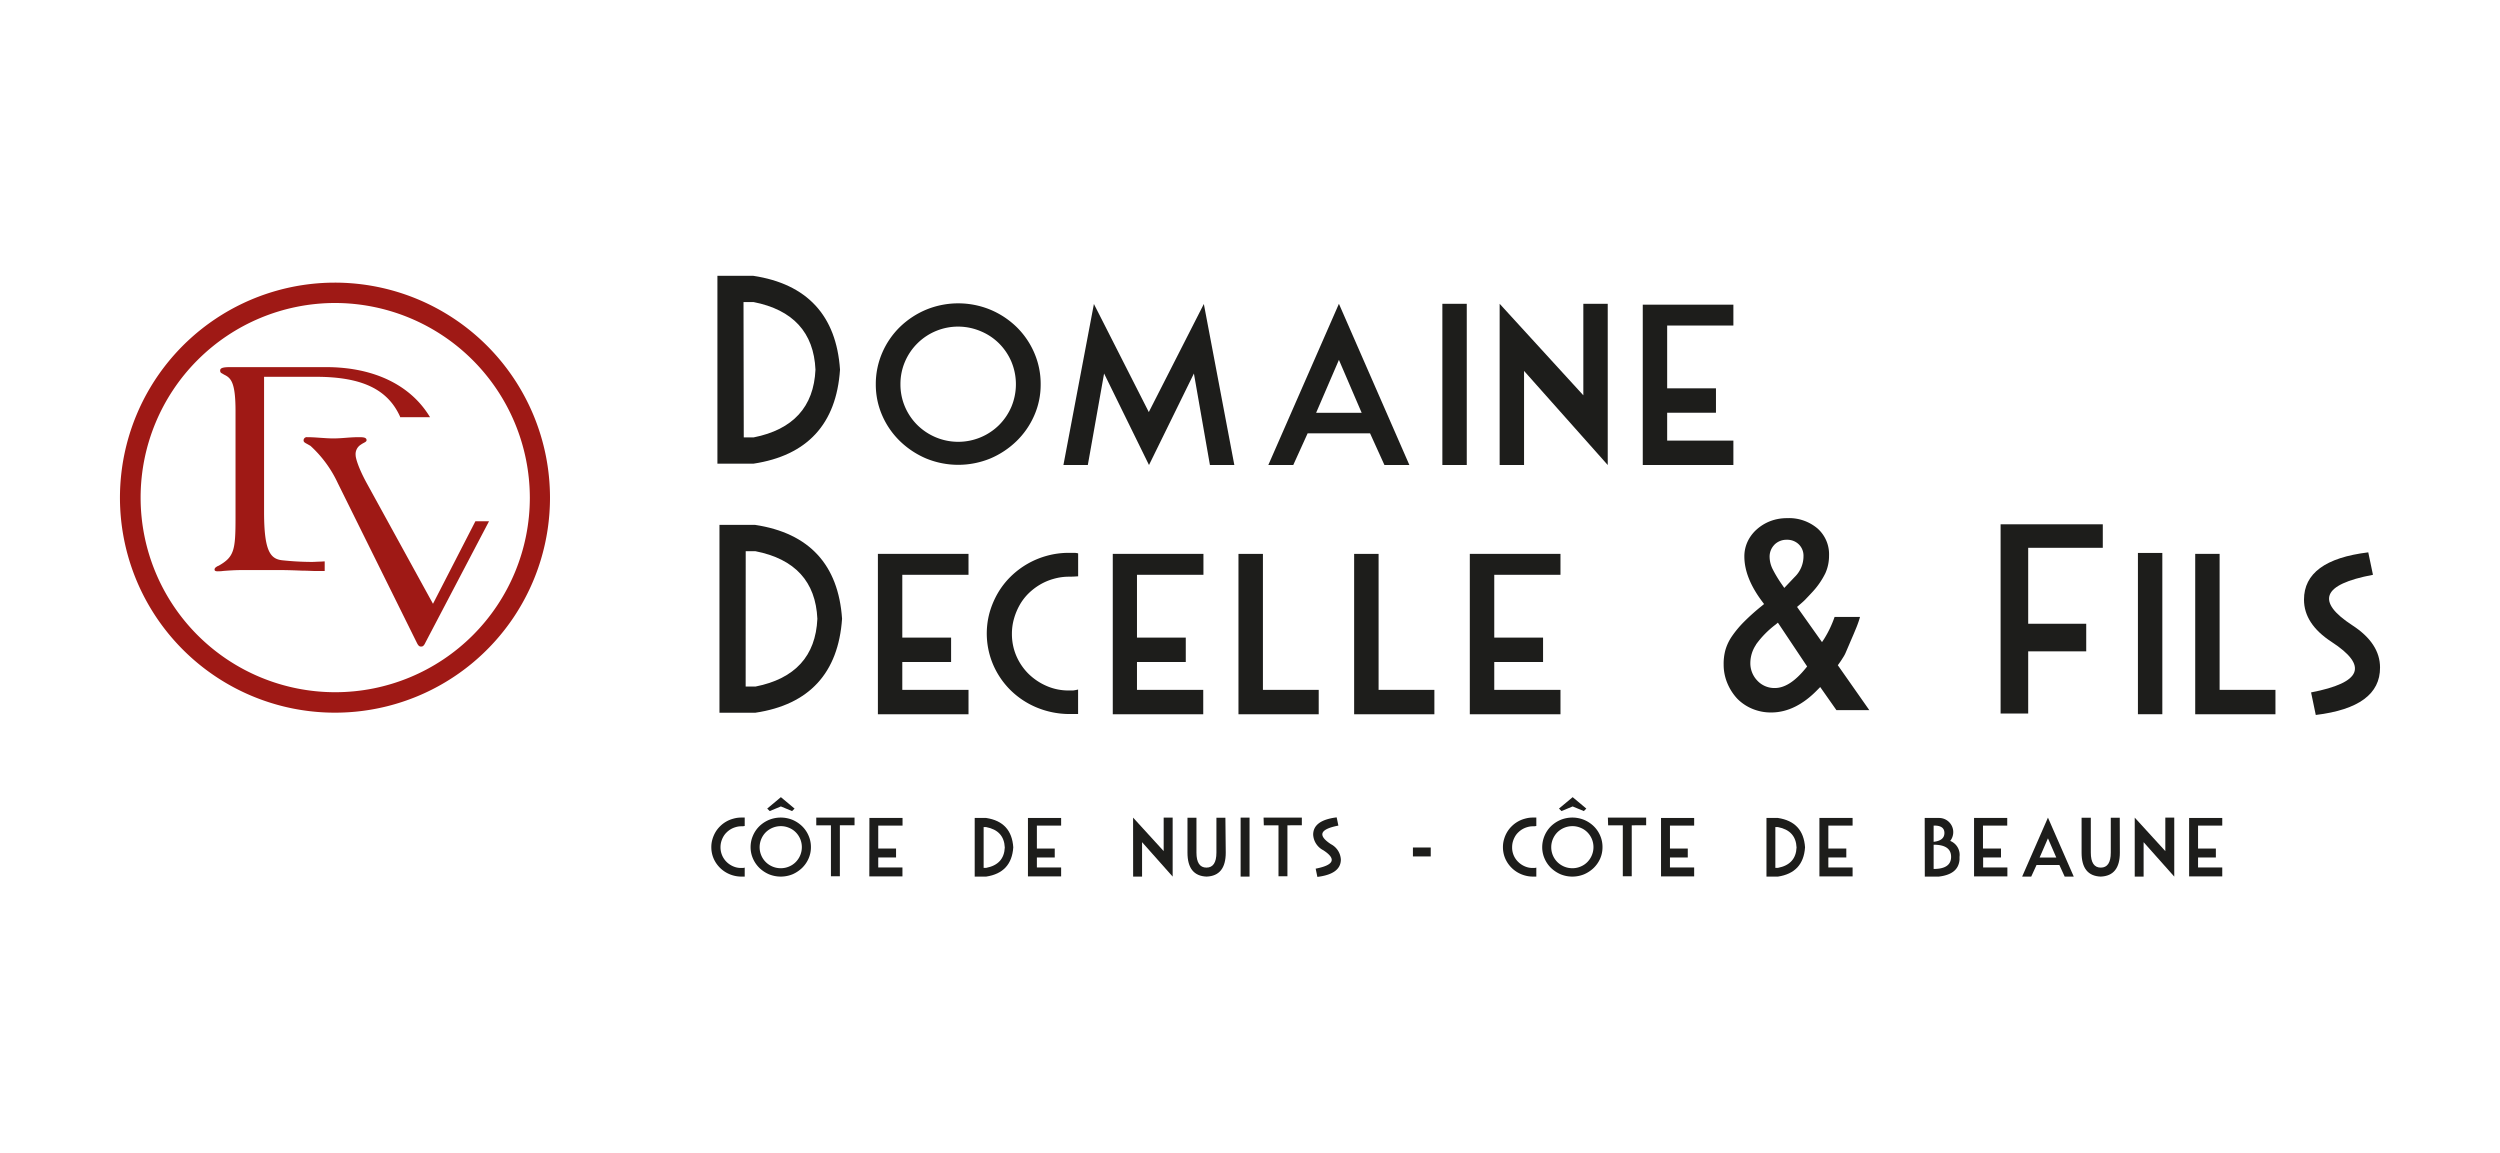<svg id="Calque_1" data-name="Calque 1" xmlns="http://www.w3.org/2000/svg" viewBox="0 0 501 231"><defs><style>.cls-1{fill:#9f1915;}.cls-2{fill:#1d1d1b;}</style></defs><title>Logo DV + Baseline</title><path class="cls-1" d="M64.23,112.55c-.58,0-1.17.06-1.76.06a57.89,57.89,0,0,1-5.81-.32c-2.48-.23-3.74-1.79-3.74-9.68V75.51H63.28c9.21,0,14.42,2.48,16.9,8l0,.09h6l-.16-.25c-3.92-6.31-11.27-9.78-20.68-9.78H46.17c-1.49,0-2.05.18-2.05.67s.26.51.56.7l.23.14c1.38.66,2.29,1.53,2.29,7.31v21.32c0,6.58-.26,7.9-3.43,9.69l-.06,0c-.43.24-.71.41-.71.74,0,.1,0,.35.6.35.27,0,.65,0,1.13-.07.9-.07,2.25-.18,4-.18h7.15c1.64,0,3.25.06,4.66.12,1.06,0,2,.07,2.67.07.35,0,.71,0,1,0l.7,0h.16V112.5H65Z"/><path class="cls-1" d="M73.44,96.73c-1.72-3.17-2.17-5-2.17-5.5a2.23,2.23,0,0,1,1.06-2.13,4.42,4.42,0,0,1,.56-.34c.32-.17.57-.3.57-.55,0-.6-.82-.6-1.61-.6s-1.74.06-2.6.13-1.68.12-2.48.12-1.77-.07-2.64-.13-1.72-.12-2.56-.12a.64.64,0,0,0-.73.67c0,.31.28.46.71.69l.67.38a23.48,23.48,0,0,1,5.47,7.46l15.8,31.91c.2.4.42.85.84.85h.12c.43,0,.66-.49.83-.85L98,104.46H95.27L86.77,121Z"/><path class="cls-1" d="M67.13,56.64a43.09,43.09,0,1,0,43.09,43.08A43.13,43.13,0,0,0,67.13,56.64Zm39.05,43.08a39,39,0,1,1-39.05-39A39.09,39.09,0,0,1,106.18,99.72Z"/><path class="cls-2" d="M168.34,74.08c-.73-10.84-6.59-17.18-17.41-18.81h-7.16V92.92H151C161.75,91.29,167.61,85,168.34,74.08ZM149,60.53H151c7.92,1.55,12.09,6.11,12.42,13.55-.33,7.47-4.5,12-12.37,13.57h-2Z"/><path class="cls-2" d="M208.55,77a15.27,15.27,0,0,1-1.3,6.29,16.16,16.16,0,0,1-3.55,5.12,17.1,17.1,0,0,1-5.24,3.47,16.91,16.91,0,0,1-12.86,0,17.22,17.22,0,0,1-5.24-3.47,16.16,16.16,0,0,1-3.55-5.12,15.43,15.43,0,0,1-1.3-6.29,15.79,15.79,0,0,1,1.3-6.33,16.22,16.22,0,0,1,3.55-5.16,17,17,0,0,1,5.24-3.45,16.91,16.91,0,0,1,12.86,0,16.87,16.87,0,0,1,5.24,3.45,16.22,16.22,0,0,1,3.55,5.16A15.63,15.63,0,0,1,208.55,77Zm-28.1,0a11.3,11.3,0,0,0,.9,4.5,11.54,11.54,0,0,0,2.48,3.67,11.69,11.69,0,0,0,3.69,2.46,11.64,11.64,0,0,0,12.7-2.46,11.68,11.68,0,0,0,2.47-3.67,11.73,11.73,0,0,0,0-9,11.68,11.68,0,0,0-2.47-3.67,11.35,11.35,0,0,0-3.68-2.45,11.57,11.57,0,0,0-15.19,6.12A11.32,11.32,0,0,0,180.45,77Z"/><path class="cls-2" d="M241.25,60.92l6.11,32.27h-4.89l-3.21-18.34-9,18.34-9-18.34L218,93.19h-4.89l6.11-32.27,11,21.66Z"/><path class="cls-2" d="M268.32,60.88l14.12,32.31h-5l-2.88-6.35H262.05l-2.88,6.35h-5Zm-4.57,21.85h9.13l-4.56-10.61Z"/><path class="cls-2" d="M289.05,60.88h4.89V93.19h-4.89Z"/><path class="cls-2" d="M300.53,60.88,317.3,79.22V60.88h4.89V93.19L305.42,74.33V93.19h-4.89Z"/><path class="cls-2" d="M329.21,61.05h18.16v4.19H334.1V77.82h9.78v4.89H334.1V88.3h13.27v4.89H329.21Z"/><path class="cls-2" d="M168.75,124c-.73-10.83-6.59-17.17-17.41-18.81h-7.16v37.64h7.2C162.16,141.22,168,134.88,168.75,124Zm-19.31-13.54h1.94c7.93,1.55,12.09,6.1,12.42,13.55-.33,7.47-4.49,12-12.37,13.57h-2Z"/><path class="cls-2" d="M175.93,111h18.16v4.19H180.82v12.58h9.78v4.89h-9.78v5.59h13.27v4.89H175.93Z"/><path class="cls-2" d="M214.19,115.57a11,11,0,0,0-3,.42,11.33,11.33,0,0,0-2.74,1.15,12.17,12.17,0,0,0-2.32,1.77,10.6,10.6,0,0,0-1.78,2.32,12.48,12.48,0,0,0-1.14,2.74,10.8,10.8,0,0,0-.42,3,11.06,11.06,0,0,0,.87,4.44,11.43,11.43,0,0,0,2.46,3.63,11.92,11.92,0,0,0,3.65,2.44,10.81,10.81,0,0,0,4.46.89c.28,0,.55,0,.82,0a8.22,8.22,0,0,0,1-.19v4.91h-.67a3.68,3.68,0,0,0-.49,0h-.68a17.21,17.21,0,0,1-6.41-1.29,16.5,16.5,0,0,1-5.24-3.44,16.23,16.23,0,0,1-3.52-5.13,15.9,15.9,0,0,1-.69-10.6A17.09,17.09,0,0,1,200,118.8a15.72,15.72,0,0,1,2.56-3.27,16.6,16.6,0,0,1,7.27-4.16,16.35,16.35,0,0,1,4.38-.58l.85,0c.28,0,.61,0,1,.11v4.59C215.31,115.55,214.7,115.57,214.19,115.57Z"/><path class="cls-2" d="M223,111h18.17v4.19H227.85v12.58h9.78v4.89h-9.78v5.59h13.28v4.89H223Z"/><path class="cls-2" d="M248.19,111h4.9v27.25h11.18v4.89H248.19Z"/><path class="cls-2" d="M271.37,111h4.9v27.25h11.18v4.89H271.37Z"/><path class="cls-2" d="M294.55,111h18.17v4.19H299.45v12.58h9.78v4.89h-9.78v5.59h13.27v4.89H294.55Z"/><path class="cls-2" d="M345.42,133.17a9.61,9.61,0,0,0,.76,3.79,10.32,10.32,0,0,0,2,3.09,9.13,9.13,0,0,0,3,2,9.56,9.56,0,0,0,3.77.73c3.25,0,6.4-1.55,9.35-4.62l.47-.48,3.25,4.63h6.59l-6.31-9,.23-.32c.19-.27.36-.5.49-.71l.45-.71a6.27,6.27,0,0,0,.46-.91l.73-1.7c.3-.71.57-1.32.79-1.84l.59-1.42c.17-.42.32-.84.46-1.25q.12-.36.24-.81h-5.09a21.77,21.77,0,0,1-2.07,4.36l-.45.68-5-7.05.38-.33c.55-.47,1-.86,1.31-1.19s.8-.83,1.41-1.5a15.7,15.7,0,0,0,2.58-3.75,8.53,8.53,0,0,0,.73-3.52,6.9,6.9,0,0,0-2.28-5.41,8.84,8.84,0,0,0-6.18-2.09,9.23,9.23,0,0,0-3.35.61,8.88,8.88,0,0,0-2.7,1.66,7.61,7.61,0,0,0-1.81,2.42,7,7,0,0,0-.65,3c0,2.84,1.22,5.9,3.63,9.09l.32.43-.41.34a42.9,42.9,0,0,0-3.66,3.27,20.76,20.76,0,0,0-2.39,2.88,9.54,9.54,0,0,0-1.29,2.73A10.49,10.49,0,0,0,345.42,133.17Zm10.16-24a3.39,3.39,0,0,1,2.49-1,3.3,3.3,0,0,1,2.41.92,3.16,3.16,0,0,1,.94,2.34,5.78,5.78,0,0,1-1.77,4.2l-2.08,2.19-.37-.54a25.43,25.43,0,0,1-2-3.3,5.66,5.66,0,0,1-.57-2.37A3.39,3.39,0,0,1,355.58,109.18Zm-3.68,20a18.72,18.72,0,0,1,3.92-4l.47-.39,5.86,8.78-.26.32c-2.19,2.7-4.23,4-6.23,4a4.66,4.66,0,0,1-3.49-1.48,5,5,0,0,1-1.4-3.59A6.62,6.62,0,0,1,351.9,129.21Z"/><polygon class="cls-2" points="418.08 125 406.45 125 406.45 109.78 421.4 109.78 421.4 105.07 400.92 105.07 400.92 142.99 406.45 142.99 406.45 130.53 418.08 130.53 418.08 125"/><path class="cls-2" d="M428.44,110.81h4.89v32.32h-4.89Z"/><path class="cls-2" d="M439.92,111h4.89v27.25H456v4.89H439.92Z"/><path class="cls-2" d="M464.08,143.28l-.94-4.52q7.64-1.47,8.64-4t-4.54-6.13q-5.52-3.6-5.52-8.46,0-7.91,12.88-9.48l.94,4.5q-7.67,1.45-8.65,4t4.55,6.14q5.52,3.6,5.52,8.44Q477,141.71,464.08,143.28Z"/><path class="cls-2" d="M148.56,165.59a3.77,3.77,0,0,0-1.11.16,4.3,4.3,0,0,0-1,.42,4.39,4.39,0,0,0-.84.65,3.78,3.78,0,0,0-.65.84,4.61,4.61,0,0,0-.42,1,4.13,4.13,0,0,0-.15,1.11,4.1,4.1,0,0,0,1.21,2.95,4.27,4.27,0,0,0,1.34.9,3.89,3.89,0,0,0,1.63.32h.3a2.32,2.32,0,0,0,.37-.07v1.8h-.67a6.11,6.11,0,0,1-2.34-.47,6,6,0,0,1-3.21-3.13,5.73,5.73,0,0,1-.47-2.3,5.53,5.53,0,0,1,.22-1.58,6.37,6.37,0,0,1,.6-1.41,5.72,5.72,0,0,1,.94-1.2,5.9,5.9,0,0,1,2.66-1.52,5.67,5.67,0,0,1,1.6-.22h.31l.36,0v1.68C149,165.59,148.75,165.59,148.56,165.59Z"/><path class="cls-2" d="M162.51,169.76a5.62,5.62,0,0,1-.48,2.31,6,6,0,0,1-1.3,1.87,6.57,6.57,0,0,1-1.91,1.27,6.26,6.26,0,0,1-4.71,0,6.49,6.49,0,0,1-1.92-1.27,6,6,0,0,1-1.29-1.87,5.62,5.62,0,0,1-.48-2.31,5.69,5.69,0,0,1,.48-2.31,5.82,5.82,0,0,1,1.29-1.89,6.27,6.27,0,0,1,1.92-1.26,6.26,6.26,0,0,1,4.71,0,6.35,6.35,0,0,1,1.91,1.26,5.85,5.85,0,0,1,1.3,1.89A5.69,5.69,0,0,1,162.51,169.76Zm-10.28,0a4.21,4.21,0,0,0,1.23,3,4.26,4.26,0,0,0,1.35.9,4.2,4.2,0,0,0,1.66.33,4.11,4.11,0,0,0,1.64-.33,4,4,0,0,0,1.35-.9,4.26,4.26,0,0,0,.9-4.64,4.27,4.27,0,0,0-.9-1.34,4,4,0,0,0-1.35-.89,4.11,4.11,0,0,0-1.64-.33,4.31,4.31,0,0,0-3,1.22,4.27,4.27,0,0,0-.9,1.34A4.19,4.19,0,0,0,152.23,169.76Z"/><path class="cls-2" d="M163.58,163.85h7.67v1.54h-2.94v10.22h-1.79V165.39h-2.94Z"/><path class="cls-2" d="M174.23,163.92h6.64v1.53H176v4.6h3.57v1.79H176v2h4.85v1.79h-6.64Z"/><path class="cls-2" d="M195.33,163.92h2.3q5.09.77,5.43,5.88-.34,5.1-5.43,5.87h-2.3Zm2.3,10c2.39-.46,3.63-1.83,3.73-4.08-.1-2.26-1.34-3.63-3.73-4.09h-.51v8.17Z"/><path class="cls-2" d="M206,163.92h6.65v1.53h-4.86v4.6h3.58v1.79h-3.58v2h4.86v1.79H206Z"/><path class="cls-2" d="M227.07,163.85l6.13,6.71v-6.71H235v11.82l-6.13-6.9v6.9h-1.79Z"/><path class="cls-2" d="M245.64,170.87q0,4.65-3.84,4.8-3.83-.15-3.83-4.8v-7h1.8v7c0,2,.68,3,2,3s2-1,2-3v-7h1.8Z"/><path class="cls-2" d="M248.62,163.85h1.79v11.82h-1.79Z"/><path class="cls-2" d="M253.22,163.85h7.67v1.54H258v10.22h-1.79V165.39h-2.94Z"/><path class="cls-2" d="M264,175.73l-.34-1.65c1.86-.36,2.91-.85,3.16-1.47s-.31-1.37-1.66-2.24a3.72,3.72,0,0,1-2-3.1c0-1.93,1.57-3.08,4.71-3.47l.34,1.65c-1.87.36-2.92.85-3.16,1.47s.32,1.37,1.66,2.25a3.7,3.7,0,0,1,2,3.09Q268.69,175.16,264,175.73Z"/><path class="cls-2" d="M283.15,169.84h3.57v1.79h-3.57Z"/><path class="cls-2" d="M307.2,165.59a3.77,3.77,0,0,0-1.11.16,4.3,4.3,0,0,0-1,.42,4.39,4.39,0,0,0-.84.65,3.51,3.51,0,0,0-.65.84,4.61,4.61,0,0,0-.42,1,4.13,4.13,0,0,0-.15,1.11,4,4,0,0,0,1.21,2.95,4.27,4.27,0,0,0,1.34.9,3.89,3.89,0,0,0,1.63.32h.3a2.32,2.32,0,0,0,.37-.07v1.8h-.67a6.11,6.11,0,0,1-2.34-.47,6,6,0,0,1-3.21-3.13,5.73,5.73,0,0,1-.47-2.3,5.53,5.53,0,0,1,.22-1.58,5.93,5.93,0,0,1,.6-1.41,5.72,5.72,0,0,1,.94-1.2,5.9,5.9,0,0,1,2.66-1.52,5.67,5.67,0,0,1,1.6-.22h.31l.36,0v1.68C307.61,165.59,307.39,165.59,307.2,165.59Z"/><path class="cls-2" d="M321.14,169.76a5.62,5.62,0,0,1-.47,2.31,6,6,0,0,1-1.3,1.87,6.49,6.49,0,0,1-1.92,1.27,6.23,6.23,0,0,1-4.7,0,6.49,6.49,0,0,1-1.92-1.27,5.8,5.8,0,0,1-1.29-1.87,5.62,5.62,0,0,1-.48-2.31,5.94,5.94,0,0,1,1.77-4.2,6.27,6.27,0,0,1,1.92-1.26,6.23,6.23,0,0,1,4.7,0,6.27,6.27,0,0,1,1.92,1.26,5.85,5.85,0,0,1,1.3,1.89A5.68,5.68,0,0,1,321.14,169.76Zm-10.27,0a4.21,4.21,0,0,0,1.23,3,4.26,4.26,0,0,0,1.35.9,4.2,4.2,0,0,0,1.66.33,4.11,4.11,0,0,0,1.64-.33,4,4,0,0,0,1.35-.9,4.26,4.26,0,0,0,.9-4.64,4.27,4.27,0,0,0-.9-1.34,4,4,0,0,0-1.35-.89,4.11,4.11,0,0,0-1.64-.33,4.31,4.31,0,0,0-3,1.22,4.27,4.27,0,0,0-.9,1.34A4.19,4.19,0,0,0,310.87,169.76Z"/><path class="cls-2" d="M322.22,163.85h7.67v1.54H327v10.22h-1.79V165.39h-2.94Z"/><path class="cls-2" d="M332.87,163.92h6.64v1.53h-4.85v4.6h3.57v1.79h-3.57v2h4.85v1.79h-6.64Z"/><path class="cls-2" d="M354,163.92h2.3q5.09.77,5.43,5.88-.34,5.1-5.43,5.87H354Zm2.3,10c2.39-.46,3.63-1.83,3.73-4.08-.1-2.26-1.34-3.63-3.73-4.09h-.52v8.17Z"/><path class="cls-2" d="M364.61,163.92h6.65v1.53H366.4v4.6H370v1.79H366.4v2h4.86v1.79h-6.65Z"/><path class="cls-2" d="M385.71,163.92h2.81a2.84,2.84,0,0,1,2.3,4.6,3,3,0,0,1,1.87,3.18c0,.18,0,.37,0,.57-.16,2-1.55,3.09-4.15,3.4h-2.81Zm1.79,1.53v3.25q2.16-.24,2.16-1.77C389.66,165.91,388.94,165.41,387.5,165.45Zm0,3.83v4.86c2.33,0,3.5-.81,3.5-2.43S389.83,169.28,387.5,169.28Z"/><path class="cls-2" d="M395.6,163.92h6.65v1.53h-4.86v4.6H401v1.79h-3.58v2h4.86v1.79H395.6Z"/><path class="cls-2" d="M410.41,163.85l5.17,11.82h-1.82l-1.06-2.32h-4.58l-1.06,2.32h-1.82Zm-1.67,8h3.34L410.41,168Z"/><path class="cls-2" d="M424.82,170.87q0,4.65-3.84,4.8-3.83-.15-3.83-4.8v-7H419v7c0,2,.68,3,2,3s2-1,2-3v-7h1.8Z"/><path class="cls-2" d="M427.8,163.85l6.13,6.71v-6.71h1.79v11.82l-6.14-6.9v6.9H427.8Z"/><path class="cls-2" d="M438.7,163.92h6.64v1.53h-4.85v4.6h3.57v1.79h-3.57v2h4.85v1.79H438.7Z"/><polygon class="cls-2" points="159.23 162.04 156.49 159.75 153.75 162.04 154.25 162.54 156.49 161.61 158.73 162.54 159.23 162.04"/><polygon class="cls-2" points="317.9 162.04 315.16 159.75 312.42 162.04 312.92 162.54 315.16 161.61 317.4 162.54 317.9 162.04"/></svg>